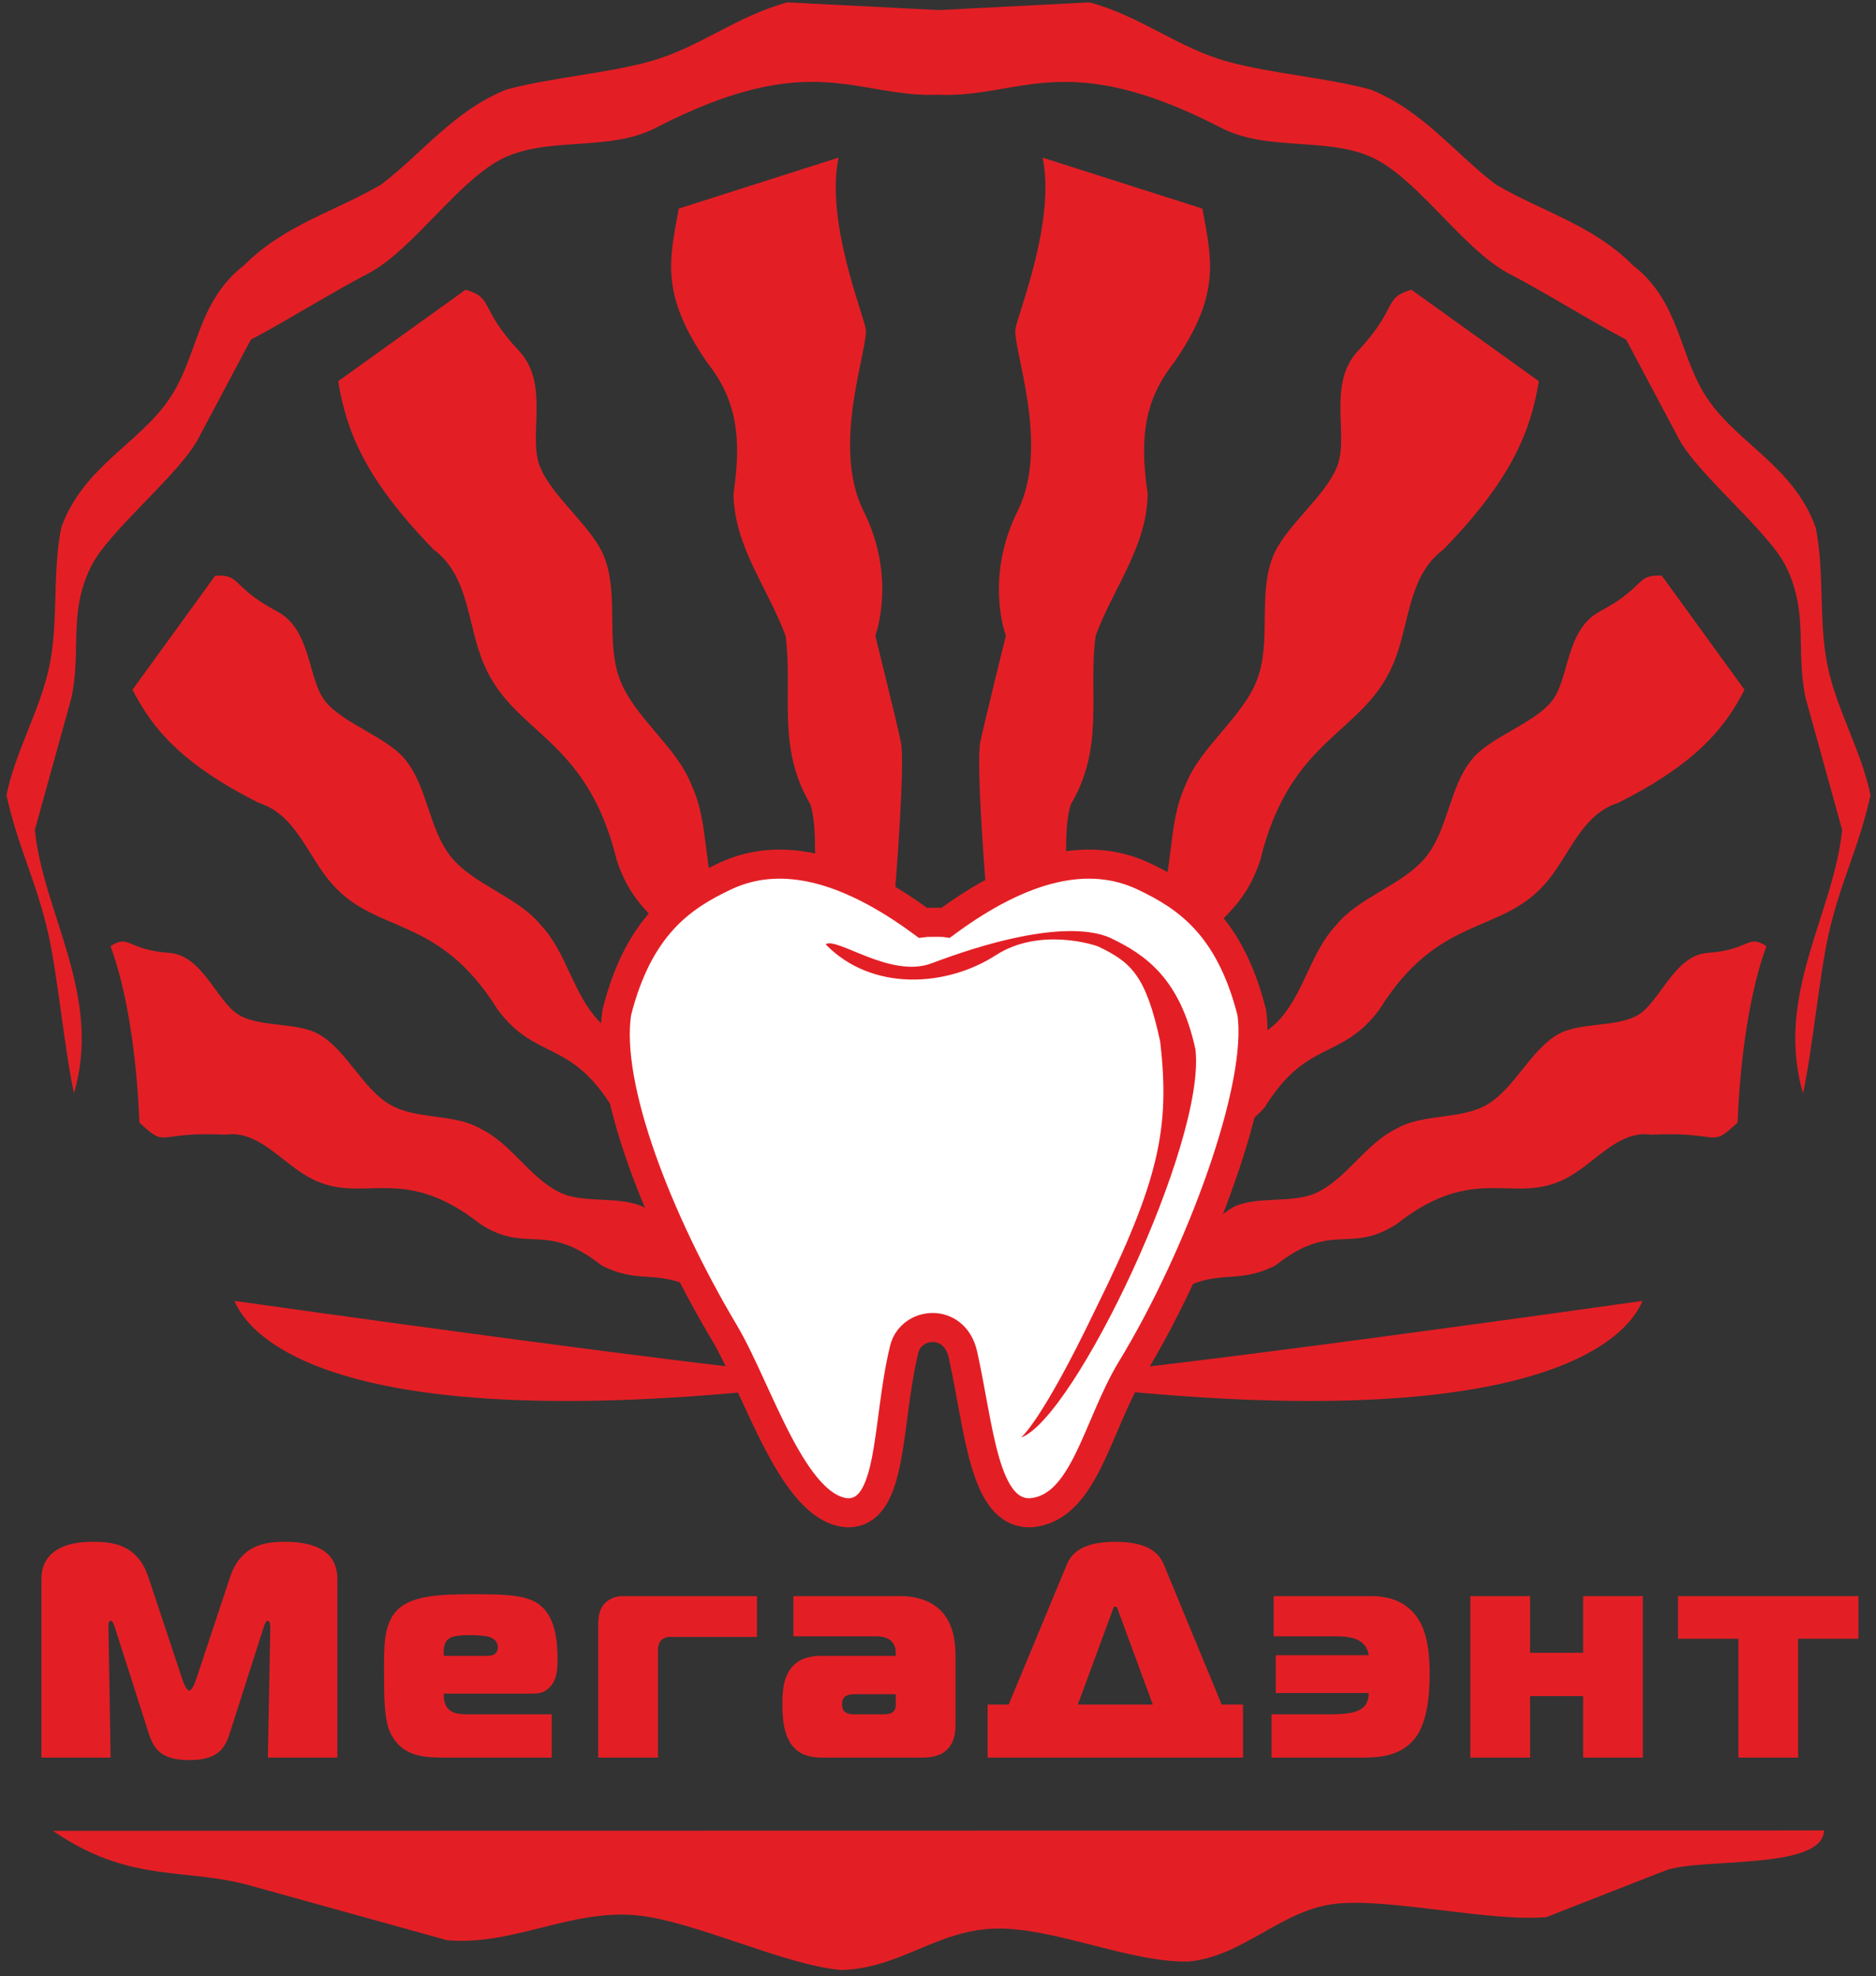 <svg width="244" height="257" viewBox="0 0 244 257" fill="none" xmlns="http://www.w3.org/2000/svg">
<rect x="0" y="0" width="244" height="257" fill="#333333" stroke="none"/>
<path fill-rule="evenodd" clip-rule="evenodd" d="M135.606 20.503C137.294 28.574 132.617 40.219 132.095 42.659C131.574 45.099 136.692 57.795 132.346 66.487C128 75.179 130.825 82.686 130.825 82.686C130.825 82.686 128.104 93.655 127.503 96.489C126.902 99.324 128.282 116.133 128.282 116.133C128.282 116.133 124.635 124.382 124.635 132.784C124.635 141.185 123.002 151.755 123.002 151.755L124.14 173.908C127.147 166.405 128.581 162.827 131.587 155.325C133.167 151.131 135.671 148.71 137.251 144.517C138.831 140.323 139.488 134.357 141.069 130.163C142.983 126.069 148.461 122.569 150.375 118.474C152.836 113.209 151.735 107.349 154.196 102.084C156.08 97.161 161.611 93.332 163.495 88.409C165.379 83.487 163.617 77.47 165.501 72.547C166.982 68.545 172.476 64.543 173.958 60.542C175.439 56.541 172.618 49.919 176.617 45.646C181.931 39.971 179.815 38.781 183.571 37.678C189.095 41.643 194.619 45.608 200.144 49.573C199.124 55.9 196.74 62.215 187.745 71.453C183.005 74.978 183.369 81.42 181.181 86.404C177.245 95.634 167.84 95.747 163.904 111.905C160.922 120.91 155.18 119.488 152.398 131.145C149.116 138.478 144.928 138.201 141.798 147.303L124.14 173.908C126.32 165.443 126.197 156.15 128.376 147.685C130.299 140.216 132.681 137.299 134.604 129.829C134.656 125.384 137.997 122.122 138.048 117.676C139.182 113.847 138.123 108.476 139.257 104.647C143.721 97.141 141.511 90.073 142.502 82.686C144.758 76.519 149.207 71.083 149.27 64.184C148.171 56.87 148.898 51.955 152.687 47.163C158.791 38.333 157.633 33.893 156.389 27.131C149.461 24.922 142.533 22.712 135.606 20.503V20.503ZM216.139 74.866C219.727 79.811 223.314 84.757 226.901 89.704C224.324 94.707 220.598 99.3 210.499 104.401C205.541 105.962 204.1 111.469 200.901 115.004C195.075 121.584 187.105 118.916 179.398 131.303C174.438 137.974 169.977 135.095 164.466 144.049C159.706 149.231 156.246 147.769 151.134 154.478L124.964 175.257C129.537 169.852 135.765 163.608 140.338 158.203C142.81 155.152 145.58 153.859 148.052 150.808C150.524 147.757 152.697 142.949 155.169 139.898C157.896 137.028 163.469 135.704 166.196 132.834C169.702 129.145 170.363 123.909 173.869 120.22C176.795 116.647 182.502 115.062 185.428 111.489C188.354 107.916 188.499 102.356 191.425 98.783C193.762 95.864 199.485 94.123 201.821 91.205C204.157 88.286 203.572 81.907 208.108 79.501C214.133 76.306 212.67 74.686 216.139 74.866V74.866ZM229.749 123.04C227.702 128.657 226.386 136.699 225.992 145.993C222.239 149.477 224.147 147.106 214.742 147.567C210.469 146.936 207.381 151.349 203.7 153.24C196.945 156.813 191.969 151.09 181.687 159.167C175.545 163.182 173.267 158.719 165.88 164.581C160.431 167.326 158.383 164.565 152.113 168.551C134.418 174.066 107.816 187.108 142.692 167.472C145.652 165.721 148.193 165.69 151.154 163.938C154.115 162.186 157.495 158.713 160.455 156.961C163.54 155.479 168.186 156.58 171.271 155.098C175.237 153.193 177.644 148.705 181.61 146.8C185.101 144.761 189.942 145.681 193.432 143.643C196.923 141.604 199.064 136.606 202.555 134.567C205.366 132.88 210.275 133.665 213.086 131.977C215.897 130.289 217.793 124.245 222.059 123.933C227.725 123.52 227.225 121.442 229.749 123.04V123.04ZM213.636 169.182C211.039 175.343 196.647 187.76 132.681 179.393C146.753 178.682 213.636 169.182 213.636 169.182ZM60.56 37.678C55.036 41.643 49.512 45.608 43.988 49.573C45.007 55.9 47.391 62.215 56.386 71.453C61.127 74.978 60.762 81.42 62.95 86.404C66.886 95.634 76.292 95.747 80.228 111.905C83.21 120.91 88.951 119.488 91.733 131.145C95.015 138.478 99.203 138.201 102.333 147.303L119.688 174.241C116.681 166.738 115.55 162.827 112.544 155.325C110.964 151.131 108.46 148.71 106.88 144.517C105.299 140.323 104.643 134.357 103.063 130.163C101.148 126.069 95.67 122.569 93.756 118.474C91.295 113.209 92.396 107.349 89.935 102.084C88.051 97.161 82.52 93.332 80.636 88.409C78.752 83.487 80.514 77.47 78.63 72.547C77.149 68.545 71.655 64.543 70.174 60.542C68.692 56.541 71.513 49.919 67.514 45.646C62.2 39.971 64.315 38.781 60.56 37.678V37.678ZM27.991 74.866C24.405 79.811 20.817 84.758 17.23 89.704C19.807 94.707 23.533 99.3 33.632 104.4C38.59 105.962 40.031 111.469 43.23 115.004C49.056 121.584 57.026 118.916 64.733 131.303C69.694 137.974 74.154 135.095 79.665 144.049C84.425 149.231 87.885 147.769 92.997 154.478L118.933 174.991C114.359 169.586 108.366 163.608 103.793 158.203C101.321 155.152 98.551 153.859 96.079 150.808C93.608 147.757 91.434 142.949 88.962 139.898C86.236 137.028 80.662 135.704 77.935 132.834C74.429 129.145 73.768 123.909 70.262 120.22C67.336 116.647 61.629 115.062 58.703 111.489C55.777 107.916 55.632 102.356 52.706 98.783C50.369 95.864 44.646 94.124 42.31 91.205C39.974 88.286 40.559 81.907 36.023 79.501C29.998 76.305 31.461 74.686 27.991 74.866V74.866ZM14.381 123.04C16.428 128.657 17.745 136.699 18.139 145.993C21.892 149.477 19.985 147.106 29.389 147.567C33.662 146.936 36.75 151.349 40.431 153.24C47.186 156.813 52.162 151.09 62.444 159.167C68.586 163.182 70.864 158.719 78.251 164.581C83.7 167.326 85.749 164.565 92.018 168.551C109.728 173.764 136.37 186.588 101.439 167.472C98.478 165.721 95.938 165.69 92.977 163.938C90.017 162.186 86.636 158.713 83.676 156.961C80.591 155.479 75.945 156.58 72.86 155.098C68.894 153.193 66.487 148.705 62.52 146.8C59.03 144.761 54.189 145.681 50.699 143.643C47.208 141.604 45.067 136.606 41.577 134.567C38.765 132.88 33.856 133.665 31.044 131.977C28.233 130.289 26.338 124.245 22.073 123.933C16.406 123.52 16.907 121.442 14.381 123.04V123.04ZM30.495 169.182C33.092 175.343 47.484 187.76 111.45 179.393C97.378 178.682 30.495 169.182 30.495 169.182V169.182ZM109.068 20.498C107.379 28.569 112.056 40.215 112.578 42.655C113.099 45.095 107.981 57.79 112.327 66.482C116.674 75.174 113.848 82.682 113.848 82.682C113.848 82.682 116.569 93.651 117.17 96.485C117.771 99.319 116.392 116.129 116.392 116.129C116.392 116.129 120.038 124.378 120.038 132.779C120.038 141.18 121.671 151.751 121.671 151.751L121.516 173.7C119.337 165.235 118.477 156.145 116.297 147.68C114.374 140.211 111.993 137.294 110.069 129.825C110.017 125.379 106.677 122.117 106.625 117.671C105.491 113.843 106.55 108.471 105.417 104.643C100.952 97.137 103.162 90.068 102.171 82.682C99.915 76.514 95.467 71.078 95.403 64.18C96.503 56.865 95.775 51.951 91.987 47.159C85.882 38.329 87.041 33.888 88.284 27.127C95.212 24.917 102.14 22.707 109.068 20.498" fill="#E31F25"/>
<path fill-rule="evenodd" clip-rule="evenodd" d="M9.624 142.171C8.428 136.752 7.523 127.07 6.327 121.652C4.79 114.684 2.381 110.376 0.843 103.408C2.032 97.606 5.252 92.335 6.441 86.532C7.63 80.729 6.788 74.394 7.977 68.592C10.777 60.782 17.929 57.76 21.89 52.078C25.85 46.397 25.459 39.385 31.741 34.501C37.007 29.215 43.629 27.496 49.574 23.994C55.002 19.878 58.979 14.433 65.858 11.647C71.66 10.083 78.564 9.599 84.331 8.044C90.866 6.283 95.692 2.119 102.41 0.308L122.068 1.309V1.312L141.721 0.311C148.438 2.122 153.264 6.286 159.8 8.047C165.566 9.602 172.47 10.087 178.272 11.651C185.151 14.436 189.129 19.881 194.557 23.997C200.501 27.5 207.123 29.218 212.39 34.505C218.671 39.388 218.28 46.4 222.241 52.081C226.201 57.763 233.353 60.786 236.153 68.595C237.342 74.397 236.501 80.733 237.689 86.535C238.878 92.338 242.098 97.609 243.287 103.411C241.75 110.379 239.341 114.688 237.803 121.655C236.608 127.073 235.703 136.755 234.507 142.174C230.788 129.43 238.506 118.831 239.597 107.924L234.862 90.834C233.512 84.765 235.299 79.692 232.27 73.637C229.914 68.927 220.595 61.558 218.239 56.848L211.504 44.171C207.199 41.938 200.854 37.957 195.995 35.437C190.406 32.352 184.817 23.948 179.228 20.862C173.279 17.578 165.007 19.877 158.767 16.593C138.482 6.128 132.678 12.771 122.063 12.323V12.32C111.451 12.766 105.646 6.127 85.363 16.59C79.123 19.874 70.852 17.575 64.903 20.859C59.314 23.944 53.724 32.349 48.135 35.434C43.277 37.955 36.931 41.935 32.626 44.169L25.891 56.845C23.535 61.555 14.216 68.924 11.86 73.634C8.831 79.689 10.619 84.763 9.268 90.831L4.534 107.922C5.624 118.829 13.342 129.427 9.624 142.171" fill="#E31F25"/>
<path fill-rule="evenodd" clip-rule="evenodd" d="M6.89 238.098C81.226 238.084 162.904 238.069 237.24 238.055C237.081 243.302 220.996 241.543 216.544 243.287C211.415 245.296 208.851 246.3 201.158 249.314C193.923 249.982 181.206 246.893 173.972 247.561C166.738 248.228 161.824 254.431 154.589 255.098C146.928 255.265 137.169 250.65 129.508 250.816C121.847 250.983 117.034 256.036 109.373 256.203C101.891 255.54 90.131 249.738 82.649 249.076C74.17 248.324 66.632 253.079 58.152 252.328C49.608 249.956 41.064 247.585 32.521 245.213C23.977 242.841 16.827 244.974 6.89 238.098Z" fill="#E31F25"/>
<path fill-rule="evenodd" clip-rule="evenodd" d="M123.023 119.99C133.051 112.596 141.633 110.591 148.77 113.971C154.321 116.6 159.937 120.359 162.799 131.633C164.304 141.297 155.944 163.6 147.183 177.98C142.594 185.511 141.076 196.277 133.963 196.74C127.922 196.816 127.396 185.854 125.243 176.169C124.162 171.308 118.487 171.868 117.607 175.465C115.258 185.069 116.263 196.816 110.223 196.74C103.109 196.277 98.663 180.795 94.186 173.263C85.636 158.884 78.725 141.297 80.229 131.633C83.091 120.359 88.708 116.6 94.259 113.971C101.396 110.591 109.978 112.596 120.005 119.99C120.329 119.94 122.569 119.919 123.023 119.99Z" fill="white" stroke="#E31F25" stroke-width="3.78" stroke-miterlimit="22.926"/>
<path fill-rule="evenodd" clip-rule="evenodd" d="M107.382 122.807C108.846 121.803 115.835 127.288 121.151 125.285C137.184 119.241 142.983 121.289 144.504 122.019C148.989 124.172 153.494 127.251 155.485 136.486C156.895 148.546 139.737 184.498 132.788 186.959C132.788 186.959 135.427 184.994 142.475 170.288C150.783 153.524 152.206 146.656 150.891 135.415C149.035 126.807 147.073 125.127 142.892 123.12C142.37 122.87 135.195 120.564 129.527 124.222C123.085 128.379 113.378 128.978 107.382 122.807" fill="#E31F25"/>
<path d="M34.245 211.774C34.482 211.02 34.641 210.783 34.8 210.783C34.958 210.783 35.157 210.942 35.157 211.694L34.84 228.581H43.877V205.391C43.877 203.688 43.362 200.516 37.06 200.516C34.681 200.516 31.351 200.794 29.924 205.114L25.445 218.592C25.366 218.869 24.929 219.861 24.612 219.861C24.296 219.861 23.859 218.869 23.78 218.592L19.3 205.114C17.874 200.794 14.544 200.516 12.206 200.516C10.778 200.516 5.388 200.516 5.388 205.391V228.581H14.386L14.108 211.694C14.108 211.418 14.068 210.783 14.425 210.783C14.623 210.783 14.822 211.259 14.98 211.774L19.261 225.172C19.895 227.193 20.688 228.905 24.612 228.905C28.537 228.905 29.329 227.193 29.963 225.172L34.245 211.774ZM71.76 228.581V222.952H61.573C60.185 222.952 58.758 223.032 58.085 221.962C57.807 221.525 57.687 220.812 57.727 220.257H69.184C69.896 220.257 70.571 220.217 71.245 219.662C72.434 218.711 72.513 217.165 72.513 215.817C72.513 213.518 72.275 210.386 70.254 208.762C68.589 207.414 65.814 207.334 61.573 207.334C57.609 207.334 53.605 207.414 51.662 209.395C49.76 211.338 49.959 214.469 49.959 218.314C49.959 222.119 50.117 224.339 51.029 225.846C52.693 228.581 55.349 228.581 58.481 228.581H71.76ZM57.727 215.342C57.648 214.271 57.767 213.439 58.56 213.003C59.115 212.685 60.344 212.646 61.255 212.646C61.652 212.646 62.682 212.685 63.316 212.804C64.466 213.043 64.744 213.676 64.744 214.232C64.744 214.628 64.585 215.342 63.475 215.342H57.727ZM85.571 228.581V214.747C85.571 213.954 85.769 213.558 85.968 213.359C86.205 213.082 86.681 212.884 87.038 212.884H98.454V207.573H81.052C79.466 207.573 78.673 208.444 78.396 208.84C77.801 209.673 77.801 210.783 77.801 211.575V228.581H85.571ZM103.188 207.573V212.804H113.732C114.525 212.804 115.516 212.844 116.11 213.637C116.468 214.113 116.506 214.668 116.506 215.024V215.342H107.31C106.081 215.342 104.734 215.381 103.585 216.253C101.92 217.522 101.761 219.741 101.761 221.565C101.761 223.229 101.84 226.004 103.465 227.471C104.575 228.502 106.003 228.581 107.31 228.581H119.678C120.868 228.581 122.254 228.502 123.245 227.471C124.197 226.48 124.277 225.212 124.277 224.102V215.302C124.277 213.598 124.038 211.1 122.294 209.395C121.382 208.484 119.678 207.573 117.101 207.573H103.188ZM116.506 220.336V221.644C116.506 222.001 116.468 222.397 116.11 222.674C115.873 222.873 115.358 222.952 114.961 222.952H110.917C110.561 222.952 110.125 222.833 109.847 222.595C109.57 222.318 109.53 222.001 109.53 221.684C109.53 221.327 109.57 220.971 109.847 220.693C110.204 220.376 110.759 220.336 110.996 220.336H116.506ZM131.19 221.684H128.448V228.581H161.673V221.684H158.898L151.446 203.648C150.89 202.26 149.741 200.516 145.064 200.516C140.386 200.516 139.237 202.26 138.681 203.648L131.19 221.684ZM144.628 209.634C144.707 209.395 144.827 208.92 145.064 208.92C145.302 208.92 145.42 209.395 145.5 209.634L149.939 221.684H140.188L144.628 209.634ZM165.377 228.581H177.07C179.132 228.581 182.183 228.502 184.086 226.004C184.76 225.133 185.949 222.992 185.949 217.72C185.949 213.359 185.117 211.219 183.928 209.832C182.144 207.77 179.686 207.573 178.259 207.573H165.654V212.804H172.828C174.255 212.804 176.039 212.725 177.109 213.598C177.427 213.835 177.902 214.39 178.022 215.262H165.931V220.178H178.022C178.022 220.733 177.863 221.407 177.546 221.803C176.673 222.913 174.533 222.952 172.67 222.952H165.377V228.581ZM213.674 228.581V207.573H205.905V214.945H199.008V207.573H191.238V228.581H199.008V220.574H205.905V228.581H213.674ZM233.867 228.581V213.122H241.716V207.573H218.249V213.122H226.098V228.581H233.867Z" fill="#E31F25"/>
</svg>
